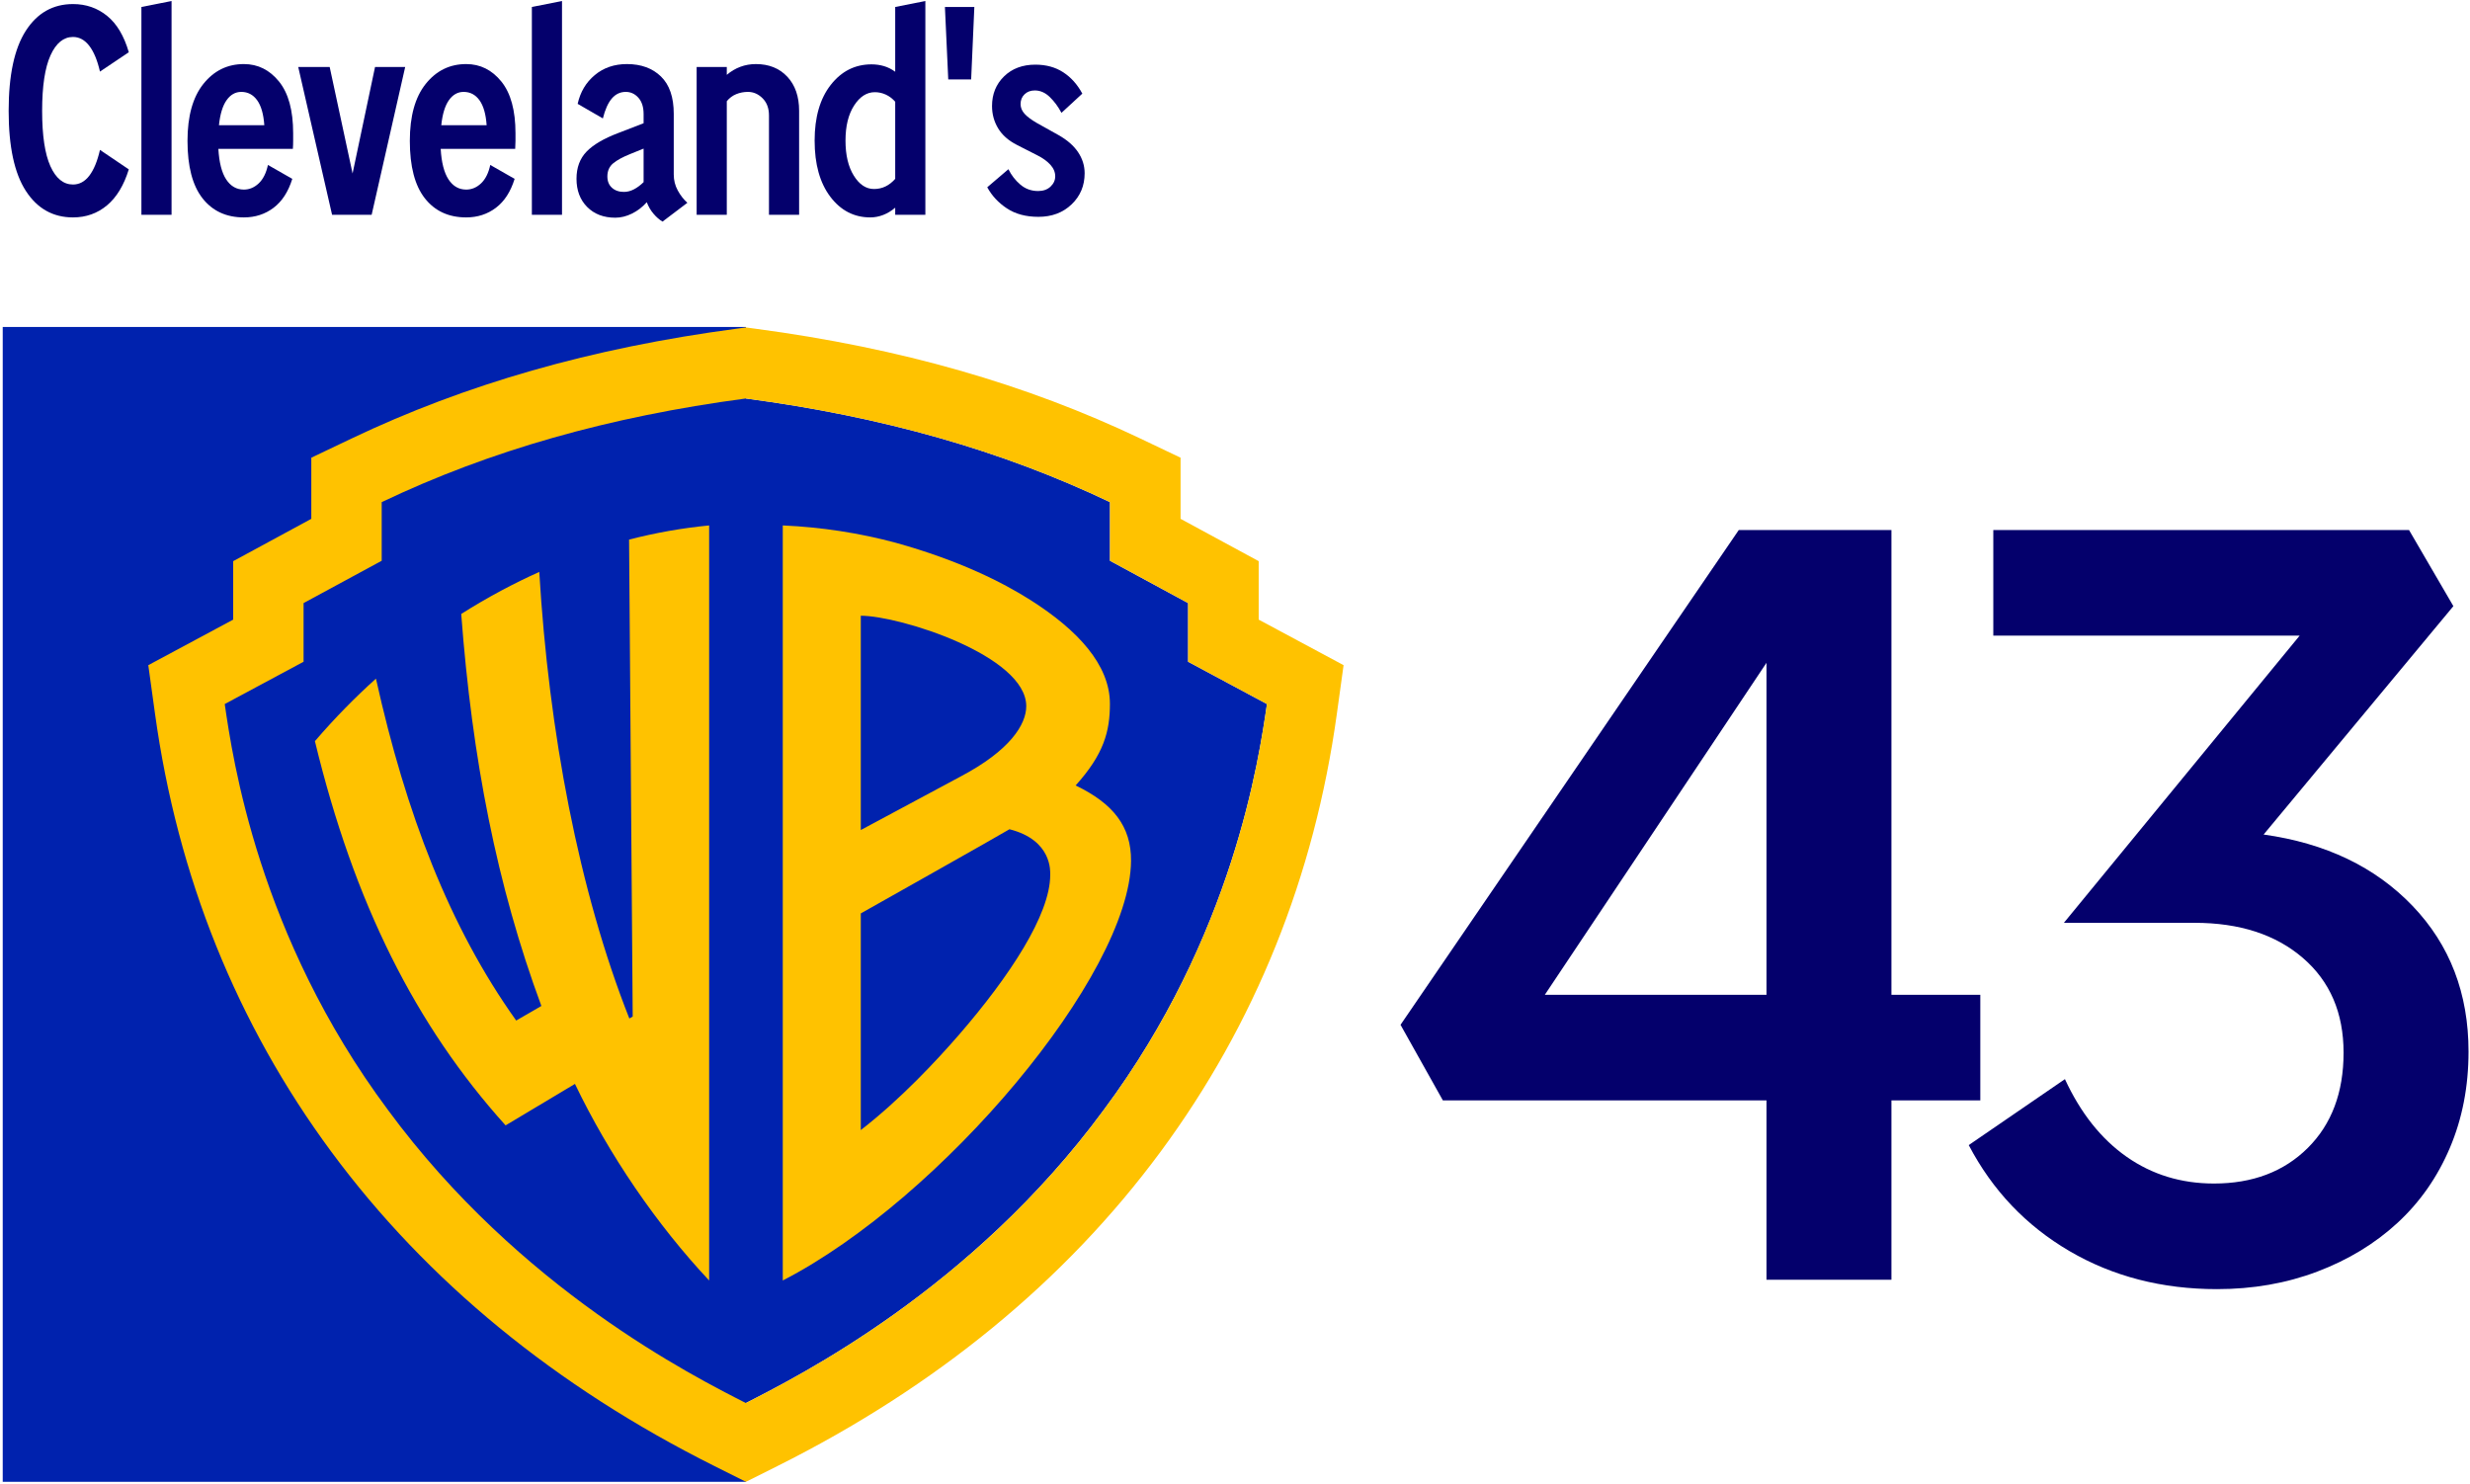 <?xml version="1.0" encoding="utf-8" ?>
<svg xmlns="http://www.w3.org/2000/svg" xmlns:xlink="http://www.w3.org/1999/xlink" width="699" height="420">
	<clipPath id="cl_3">
		<rect width="699" height="420"/>
	</clipPath>
	<g clip-path="url(#cl_3)">
		<path fill="#0022AE" transform="matrix(0.847 0 0 -0.847 190.5 256)" d="M-224 193L24.317 193L24.317 -192.843L-224 -192.843L-224 193Z" fill-rule="evenodd"/>
		<path fill="#0022AE" transform="matrix(0.847 0 0 -0.847 190.5 256)" d="M198.399 67.014C195.748 48.871 187.216 -10.413 143.863 -68.599C99.764 -128.515 41.782 -157.583 24.287 -166.528C6.792 -157.583 -51.191 -128.515 -95.29 -68.599C-138.642 -10.413 -147.174 48.871 -149.826 67.014L-123.484 81.146L-123.484 100.745L-97.38 114.886L-97.38 134.474C-61.266 151.695 -21.482 163.022 24.287 169.105C70.055 163.022 109.84 151.695 145.953 134.474L145.953 114.886L172.057 100.745L172.057 81.146L198.399 67.014Z" fill-rule="evenodd"/>
		<path fill="#FFC200" transform="matrix(0.847 0 0 -0.847 190.5 256)" d="M198.399 67.014C195.748 48.871 187.216 -10.413 143.863 -68.599C99.764 -128.515 41.782 -157.583 24.287 -166.528C6.792 -157.583 -51.191 -128.515 -95.29 -68.599C-138.642 -10.413 -147.174 48.871 -149.826 67.014L-123.484 81.146L-123.484 100.745L-97.38 114.886L-97.38 134.474C-61.266 151.695 -21.482 163.022 24.287 169.105C70.055 163.022 109.84 151.695 145.953 134.474L145.953 114.886L172.057 100.745L172.057 81.146L198.399 67.014ZM195.637 95.221L195.637 114.754L169.533 128.897L169.533 149.323L156.144 155.702C118.094 173.849 76.019 185.966 27.488 192.415L24.317 192.842L21.146 192.415C-27.383 185.966 -69.459 173.849 -107.509 155.702L-120.899 149.323L-120.899 128.897L-147.002 114.754L-147.002 95.221L-175.365 80.006L-173.123 63.792C-165.608 9.389 -145.777 -39.848 -114.204 -82.579C-82.295 -125.754 -39.22 -161.078 13.819 -187.592L24.317 -192.843L34.815 -187.592C87.856 -161.078 130.931 -125.754 162.839 -82.579C194.411 -39.848 214.243 9.389 221.758 63.792L224 80.006L195.637 95.221" fill-rule="evenodd"/>
		<path fill="#FFC200" transform="matrix(0.847 0 0 -0.847 190.5 256)" d="M-14.727 121.963L-13.514 -37.391L-14.639 -38.048C-31.506 4.588 -41.562 57.798 -44.732 111.156C-53.014 107.434 -61.803 102.824 -70.808 97.117C-67.168 48.706 -58.898 6.348 -44.03 -33.858L-52.442 -38.732C-74.734 -7.509 -89.297 30.462 -99.299 75.505C-106.185 69.319 -113.024 62.386 -119.694 54.618C-106.624 0.555 -86.055 -40.407 -55.987 -73.757L-32.81 -59.9C-21.458 -83.563 -5.502 -106.914 12.022 -125.578L12.022 126.688C3.098 125.82 -5.724 124.279 -14.727 121.963" fill-rule="evenodd"/>
		<path fill="#FFC200" transform="matrix(0.847 0 0 -0.847 190.5 256)" d="M95.597 -43.376C88.136 -51.98 75.915 -65.101 62.692 -75.322L62.692 -2.939C62.692 -2.939 110.612 24.032 112.371 25.183C126.715 21.55 125.986 10.997 125.986 9.901C125.972 -3.39 112.389 -23.965 95.597 -43.376ZM62.692 96.521C75.746 96.521 117.976 83.166 117.976 66.301C117.976 60.222 112.613 51.51 95.908 42.736L62.692 24.922L62.692 96.521ZM134.473 39.815C143.918 50.275 145.929 57.886 145.929 67.092C145.929 80.123 135.167 91.719 119.511 101.683C110.054 107.701 95.58 114.991 74.471 120.875C62.326 124.138 49.66 126.121 36.627 126.688L36.627 -125.578C89.64 -98.28 152.665 -23.481 152.984 14.575C153.082 26.21 146.94 33.815 134.473 39.815" fill-rule="evenodd"/>
		<path fill="#04006C" transform="matrix(1 0 0 -1 0.357 60.787)" d="M2.092 29.408C2.092 39.498 3.712 47.059 6.952 52.09C10.192 57.121 14.643 59.637 20.303 59.637C23.994 59.637 27.214 58.521 29.962 56.289C32.71 54.058 34.754 50.629 36.094 46.002L27.932 40.526C27.193 43.738 26.182 46.174 24.896 47.835C23.611 49.496 22.08 50.326 20.303 50.326C17.623 50.326 15.497 48.583 13.925 45.097C12.352 41.61 11.566 36.381 11.566 29.408C11.566 22.436 12.346 17.22 13.904 13.761C15.463 10.302 17.596 8.572 20.303 8.572C22.107 8.572 23.645 9.403 24.917 11.064C26.189 12.725 27.193 15.161 27.932 18.372L36.094 12.855C34.699 8.337 32.642 4.942 29.921 2.67C27.2 0.398 23.994 -0.738 20.303 -0.738C14.643 -0.738 10.192 1.764 6.952 6.768C3.712 11.771 2.092 19.318 2.092 29.408Z"/>
		<path fill="#04006C" transform="matrix(1 0 0 -1 37.312 60.787)" d="M2.707 0L2.707 58.816L11.238 60.498L11.238 0L2.707 0Z"/>
		<path fill="#04006C" transform="matrix(1 0 0 -1 51.216 60.787)" d="M1.846 20.918C1.846 27.918 3.343 33.291 6.337 37.037C9.331 40.783 13.152 42.656 17.801 42.656C21.766 42.656 25.081 41.009 27.747 37.714C30.413 34.419 31.746 29.545 31.746 23.092C31.746 22.354 31.746 21.615 31.746 20.877C31.746 20.139 31.719 19.4 31.664 18.662L10.582 18.662C10.801 14.807 11.539 11.922 12.797 10.008C14.055 8.094 15.723 7.137 17.801 7.137C19.359 7.137 20.761 7.725 22.005 8.9C23.249 10.076 24.117 11.812 24.609 14.109L31.5 10.172C30.379 6.535 28.615 3.808 26.209 1.989C23.803 0.171 21 -0.738 17.801 -0.738C12.824 -0.738 8.921 1.066 6.091 4.676C3.261 8.285 1.846 13.699 1.846 20.918ZM10.746 25.348L23.584 25.348C23.365 28.492 22.689 30.851 21.554 32.423C20.419 33.995 18.922 34.781 17.062 34.781C15.395 34.781 14.007 33.995 12.899 32.423C11.792 30.851 11.074 28.492 10.746 25.348Z"/>
		<path fill="#04006C" transform="matrix(1 0 0 -1 84.48 60.787)" d="M-0.082 41.836L8.818 41.836L15.298 11.69L21.656 41.836L30.188 41.836L20.694 0L9.497 0L-0.082 41.836Z"/>
		<path fill="#04006C" transform="matrix(1 0 0 -1 114.134 60.787)" d="M1.846 20.918C1.846 27.918 3.343 33.291 6.337 37.037C9.331 40.783 13.152 42.656 17.801 42.656C21.766 42.656 25.081 41.009 27.747 37.714C30.413 34.419 31.746 29.545 31.746 23.092C31.746 22.354 31.746 21.615 31.746 20.877C31.746 20.139 31.719 19.4 31.664 18.662L10.582 18.662C10.801 14.807 11.539 11.922 12.797 10.008C14.055 8.094 15.723 7.137 17.801 7.137C19.359 7.137 20.761 7.725 22.005 8.9C23.249 10.076 24.117 11.812 24.609 14.109L31.5 10.172C30.379 6.535 28.615 3.808 26.209 1.989C23.803 0.171 21 -0.738 17.801 -0.738C12.824 -0.738 8.921 1.066 6.091 4.676C3.261 8.285 1.846 13.699 1.846 20.918ZM10.746 25.348L23.584 25.348C23.365 28.492 22.689 30.851 21.554 32.423C20.419 33.995 18.922 34.781 17.062 34.781C15.395 34.781 14.007 33.995 12.899 32.423C11.792 30.851 11.074 28.492 10.746 25.348Z"/>
		<path fill="#04006C" transform="matrix(1 0 0 -1 147.808 60.787)" d="M2.707 0L2.707 58.816L11.238 60.498L11.238 0L2.707 0Z"/>
		<path fill="#04006C" transform="matrix(1 0 0 -1 161.712 60.787)" d="M1.436 10.194C1.436 13.357 2.386 15.921 4.286 17.888C6.187 19.854 9.215 21.621 13.371 23.189L20.426 25.912L20.426 28.51C20.426 30.491 19.934 32.031 18.949 33.131C17.965 34.231 16.775 34.781 15.381 34.781C13.822 34.781 12.51 34.162 11.443 32.925C10.377 31.687 9.529 29.803 8.9 27.273L1.764 31.398C2.502 34.743 4.115 37.456 6.604 39.536C9.092 41.616 12.127 42.656 15.709 42.656C19.716 42.656 22.926 41.484 25.338 39.14C27.751 36.797 28.957 33.281 28.957 28.593L28.957 11.389C28.957 9.778 29.333 8.282 30.085 6.902C30.837 5.522 31.746 4.354 32.812 3.398L25.773 -1.928C24.875 -1.386 24.025 -0.64 23.222 0.308C22.419 1.257 21.786 2.341 21.324 3.56C20.094 2.181 18.693 1.106 17.122 0.335C15.55 -0.435 13.986 -0.82 12.428 -0.82C9.119 -0.82 6.46 0.193 4.45 2.219C2.44 4.245 1.436 6.903 1.436 10.194ZM10.172 10.854C10.172 9.506 10.602 8.44 11.464 7.656C12.325 6.872 13.453 6.48 14.848 6.48C15.805 6.48 16.748 6.721 17.678 7.202C18.607 7.684 19.523 8.364 20.426 9.245L20.426 18.733L16.652 17.207C14.52 16.354 12.906 15.474 11.812 14.567C10.719 13.659 10.172 12.421 10.172 10.854Z"/>
		<path fill="#04006C" transform="matrix(1 0 0 -1 194.442 60.787)" d="M2.707 0L2.707 41.836L11.238 41.836L11.238 39.606C12.414 40.609 13.692 41.368 15.073 41.883C16.454 42.399 17.924 42.656 19.482 42.656C23.161 42.656 26.118 41.467 28.353 39.088C30.588 36.709 31.705 33.482 31.705 29.408L31.705 0L23.174 0L23.174 28.121C23.174 30.149 22.572 31.767 21.369 32.972C20.166 34.178 18.785 34.781 17.227 34.781C16.051 34.781 14.943 34.569 13.904 34.144C12.865 33.719 11.977 33.054 11.238 32.15L11.238 0L2.707 0Z"/>
		<path fill="#04006C" transform="matrix(1 0 0 -1 228.691 60.787)" d="M1.846 21C1.846 27.617 3.362 32.867 6.395 36.75C9.428 40.633 13.278 42.574 17.944 42.574C19.17 42.574 20.343 42.41 21.46 42.082C22.578 41.754 23.642 41.221 24.65 40.482L24.65 58.816L33.182 60.498L33.182 0L24.65 0L24.65 2.01C23.587 1.107 22.456 0.424 21.256 -0.041C20.056 -0.506 18.843 -0.738 17.616 -0.738C13.005 -0.738 9.223 1.217 6.272 5.127C3.321 9.037 1.846 14.328 1.846 21ZM10.582 21C10.582 16.898 11.366 13.59 12.934 11.074C14.502 8.559 16.403 7.301 18.638 7.301C19.811 7.301 20.895 7.54 21.89 8.019C22.885 8.497 23.805 9.215 24.65 10.172L24.65 31.992C23.86 32.895 22.967 33.571 21.972 34.023C20.977 34.474 19.947 34.699 18.884 34.699C16.594 34.699 14.638 33.441 13.015 30.926C11.393 28.41 10.582 25.102 10.582 21Z"/>
		<path fill="#04006C" transform="matrix(1 0 0 -1 264.538 60.787)" d="M2.871 58.816L11.197 58.816L10.295 38.309L3.814 38.309L2.871 58.816Z"/>
		<path fill="#04006C" transform="matrix(1 0 0 -1 278.648 60.787)" d="M0.738 7.79L6.727 12.902C7.574 11.184 8.709 9.726 10.131 8.526C11.553 7.326 13.221 6.727 15.135 6.727C16.584 6.727 17.753 7.142 18.642 7.974C19.53 8.806 19.975 9.78 19.975 10.898C19.975 12.07 19.517 13.161 18.601 14.17C17.685 15.179 16.434 16.079 14.848 16.869L9.146 19.773C6.74 21 4.963 22.568 3.814 24.476C2.666 26.385 2.092 28.484 2.092 30.774C2.092 34.158 3.227 36.957 5.496 39.171C7.766 41.385 10.719 42.492 14.355 42.492C17.391 42.492 20.016 41.774 22.23 40.339C24.445 38.903 26.25 36.887 27.645 34.292L21.738 28.853C20.836 30.57 19.742 32.056 18.457 33.31C17.172 34.564 15.75 35.191 14.191 35.191C13.016 35.191 12.052 34.83 11.3 34.108C10.548 33.385 10.172 32.465 10.172 31.347C10.172 30.338 10.548 29.418 11.3 28.586C12.052 27.755 13.207 26.889 14.766 25.989L20.918 22.554C23.379 21.163 25.225 19.548 26.455 17.707C27.686 15.867 28.301 13.884 28.301 11.757C28.301 8.234 27.07 5.298 24.609 2.949C22.148 0.6 19.018 -0.574 15.217 -0.574C11.69 -0.574 8.723 0.218 6.316 1.804C3.91 3.389 2.051 5.384 0.738 7.79Z"/>
		<path fill="#04006C" transform="matrix(1 0 0 -1 392.646 362.151)" d="M3.699 72.137L99.422 212.159L142.623 212.159L142.623 80.632L167.774 80.632L167.774 50.747L142.623 50.747L142.623 0L107.263 0L107.263 50.747L15.683 50.747L3.699 72.137ZM44.533 80.632L107.263 80.632L107.263 174.58L44.533 80.632Z"/>
		<path fill="#04006C" transform="matrix(1 0 0 -1 549.894 362.151)" d="M7.25 38.099L34.472 56.764C38.911 47.161 44.73 39.837 51.93 34.791C59.13 29.745 67.366 27.223 76.638 27.223C87.586 27.223 96.438 30.578 103.195 37.29C109.951 44.002 113.329 52.991 113.329 64.258C113.329 75.526 109.482 84.466 101.789 91.08C94.096 97.694 83.887 101.001 71.164 101.001L34.176 101.001L100.901 182.273L14.203 182.273L14.203 212.159L131.85 212.159L144.403 190.616L90.698 125.986C108.254 123.537 122.309 116.801 132.861 105.778C143.413 94.755 148.689 81.013 148.689 64.552C148.689 54.683 146.929 45.602 143.408 37.311C139.887 29.02 134.938 21.938 128.56 16.065C122.182 10.193 114.621 5.603 105.878 2.297C97.136 -1.01 87.685 -2.663 77.525 -2.663C61.941 -2.663 48.01 0.932 35.73 8.122C23.45 15.312 13.957 25.305 7.25 38.099Z"/>
	</g>
</svg>
